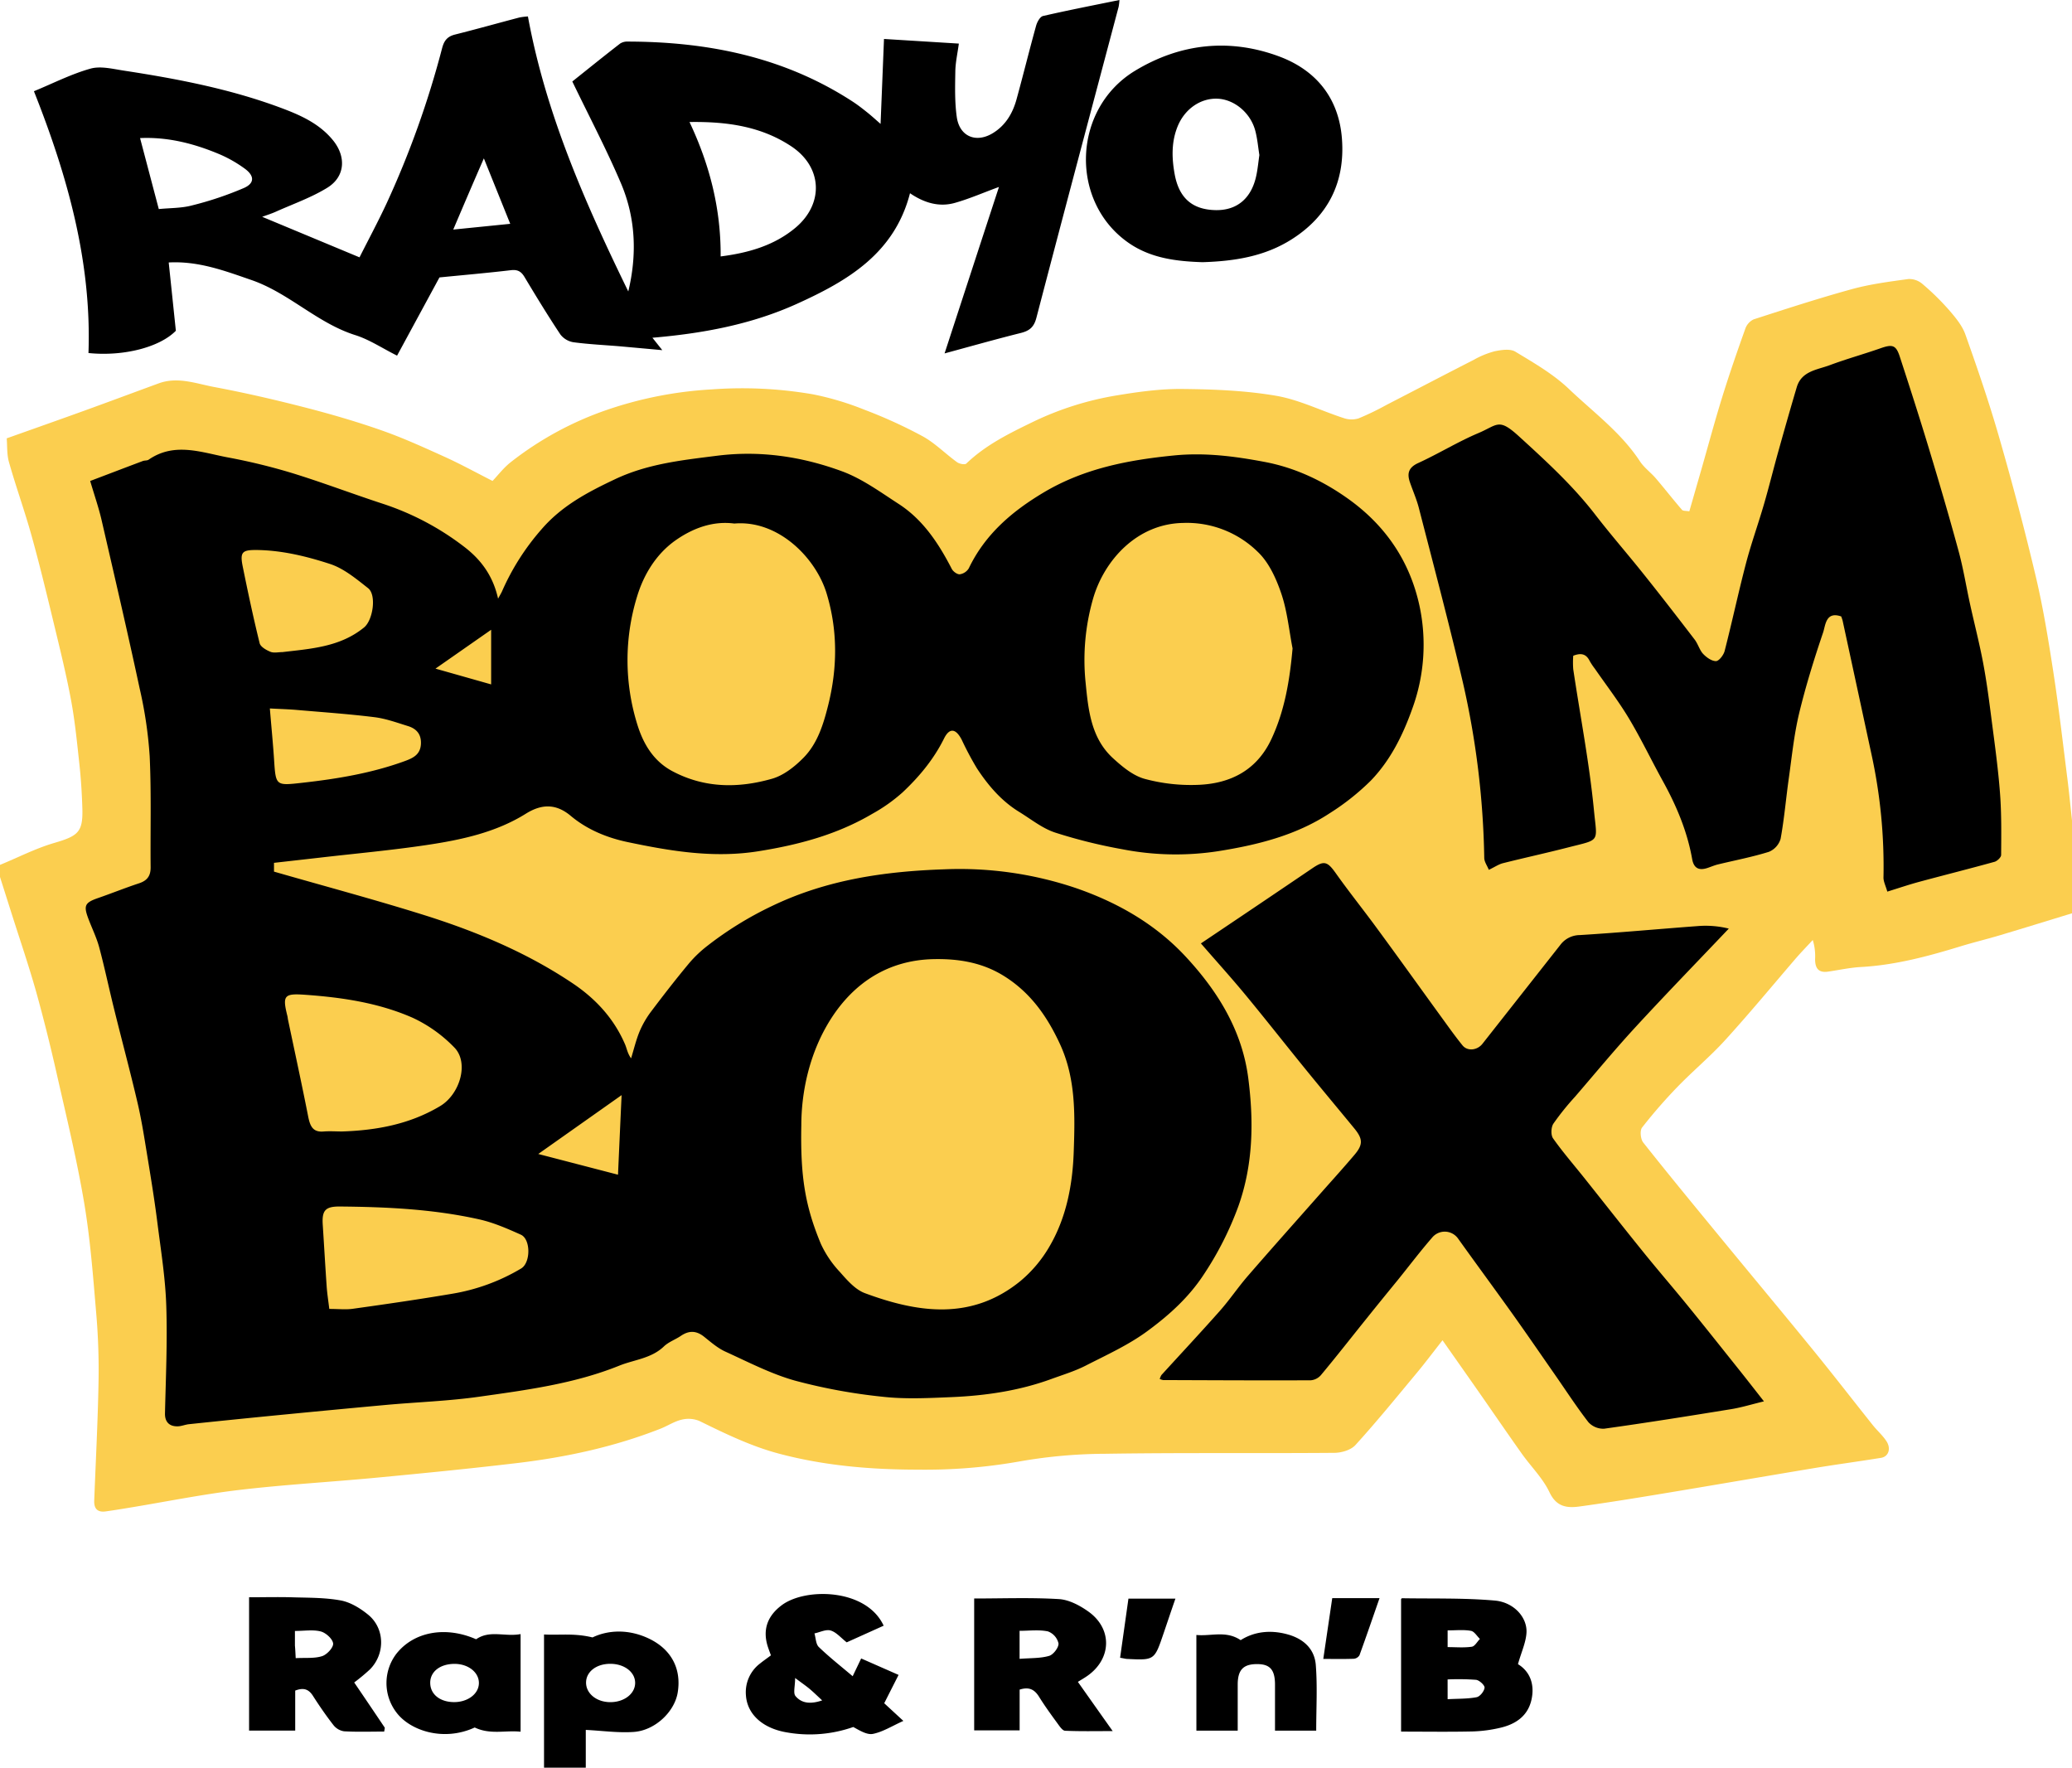 <svg id="Layer_4" data-name="Layer 4" xmlns="http://www.w3.org/2000/svg" viewBox="0 0 800 682.44"><defs><style>.cls-1{fill:#fbce4f;}</style></defs><path class="cls-1" d="M800,411.37c-9.28,2.83-18.55,5.71-27.84,8.48-5,1.5-10.11,2.72-15.11,4.25-12.57,3.85-25.2,7.25-38.43,8-4.29.23-8.54,1.17-12.81,1.79-3.74.55-5-1.38-5-4.8a21.15,21.15,0,0,0-.9-7.41c-2.19,2.37-4.46,4.69-6.57,7.13-9,10.47-17.83,21.15-27.13,31.38-5.75,6.34-12.39,11.86-18.35,18A195.9,195.9,0,0,0,634,494.09c-.9,1.16-.59,4.45.44,5.76,9.65,12.2,19.55,24.2,29.43,36.22,12.14,14.78,24.39,29.46,36.47,44.28,7.73,9.49,15.21,19.18,22.85,28.75,1.62,2,3.64,3.79,5.08,5.94,2,2.92.92,6.09-2,6.56-8.52,1.38-17.09,2.52-25.61,3.93-19.34,3.21-38.65,6.56-58,9.76-10.84,1.8-21.68,3.56-32.57,5.06-4.87.68-9.08.36-11.83-5.46-2.57-5.44-7.15-9.9-10.7-14.91-5.62-7.92-11.1-15.94-16.66-23.9-4.49-6.43-9-12.84-13.94-19.87-3.85,4.88-7,9.11-10.42,13.18-7.64,9.18-15.18,18.45-23.22,27.28-1.76,1.94-5.41,3-8.21,3-29.43.24-58.87-.1-88.3.36A195.53,195.53,0,0,0,393.57,623a207.93,207.93,0,0,1-38.86,3.16c-18.09,0-36.16-1.46-53.83-6.15C290,617.14,280,612.25,270,607.35a11,11,0,0,0-6.87-.47c-2.81.66-5.36,2.38-8.1,3.46-17.8,7-36.35,11-55.26,13.26-18,2.14-36,3.91-54,5.62-17.72,1.69-35.52,2.67-53.19,4.75-14.24,1.67-28.33,4.53-42.49,6.86-3,.5-6.09,1-9.14,1.43-3.2.49-4.69-.93-4.57-4.13.58-15.19,1.38-30.37,1.66-45.56a255.13,255.13,0,0,0-.87-26.52c-1.22-14.36-2.29-28.79-4.69-43-2.83-16.76-6.87-33.31-10.62-49.9-2.38-10.54-5-21.05-7.89-31.44-2.84-10.06-6.23-20-9.39-29.93Q2.3,404.59,0,397.35v-4.67c7-2.87,13.73-6.36,20.9-8.46,9.39-2.74,11.2-4.22,10.89-13.66-.18-5.58-.53-11.16-1.13-16.7-.91-8.32-1.71-16.68-3.25-24.9-1.9-10.18-4.41-20.26-6.84-30.35-2.68-11.09-5.36-22.19-8.43-33.18-2.64-9.48-6-18.77-8.68-28.25-.85-3-.62-6.28-.87-9.17,10.42-3.71,20-7.08,29.6-10.55s19.39-7.13,29.09-10.68c7.37-2.7,14.48.12,21.52,1.43,11.67,2.19,23.26,4.86,34.76,7.82,10,2.57,19.92,5.45,29.65,8.86,8.41,2.94,16.56,6.67,24.69,10.35,6,2.73,11.84,5.94,18.27,9.21,2.08-2.18,4.26-5.06,7-7.22A126.92,126.92,0,0,1,234.39,217a150.7,150.7,0,0,1,40.42-7.89,161.09,161.09,0,0,1,39,1.89,110.92,110.92,0,0,1,19.87,5.93,185.14,185.14,0,0,1,22.57,10.29c4.81,2.65,8.79,6.77,13.28,10,.89.65,3,1.06,3.56.53,7.44-7.16,16.49-11.61,25.64-16.05a118.79,118.79,0,0,1,32.55-10.29c8.34-1.38,16.84-2.55,25.25-2.46,12.06.12,24.25.59,36.09,2.61,9,1.53,17.45,5.81,26.22,8.64a9.23,9.23,0,0,0,5.69.11,105.63,105.63,0,0,0,10.83-5.23c11.22-5.78,22.4-11.64,33.64-17.37a34.07,34.07,0,0,1,8.06-3.31c2.58-.54,6-1.06,8,.14,7.18,4.34,14.64,8.64,20.67,14.37,9.44,9,20.13,16.81,27.44,27.95,1.63,2.49,4.21,4.33,6.17,6.62,3.41,4,6.63,8.14,10.06,12.11.44.51,1.65.37,2.85.59,1.65-5.72,3.22-11.2,4.8-16.68,2.63-9.2,5.11-18.44,7.95-27.58,2.74-8.82,5.76-17.55,8.87-26.25a6.28,6.28,0,0,1,3.21-3.59c12.62-4.08,25.25-8.19,38-11.69,7.09-1.94,14.47-2.89,21.77-3.89a7.84,7.84,0,0,1,5.4,1.9,97.87,97.87,0,0,1,10.21,10c2.48,2.87,5.12,6,6.36,9.48,4.7,13.21,9.26,26.5,13.13,40,5.12,17.8,9.88,35.73,14.13,53.75,2.86,12.14,4.85,24.51,6.75,36.84,2.09,13.6,3.66,27.27,5.39,40.92.69,5.46,1.21,10.94,1.81,16.42Z" transform="translate(0 -58.78)"/><path d="M586.09,701.25c4.54,2.77,6.58,7.69,5.19,13.82s-6,9.29-11.77,10.68a53.32,53.32,0,0,1-11,1.48c-9,.2-18,.06-27.55.06V676.15s.19-.36.42-.35c11.93.2,23.92-.15,35.78.9,7.23.65,12.37,6.29,12.23,12.1C589.26,692.7,587.38,696.57,586.09,701.25Zm-27.16,13.53c4-.22,7.64-.1,11.18-.77,1.29-.24,2.93-2.28,3.08-3.66.11-.93-2-2.9-3.27-3.05a93.19,93.19,0,0,0-11-.15Zm0-26.57v6.46c3.26,0,6.35.29,9.34-.15,1.17-.17,2.1-2,3.13-3-1.14-1.09-2.17-2.91-3.46-3.13C565.14,687.88,562.17,688.21,559,688.21ZM341.18,686.4l-14.27,6.43c-2.28-1.78-4-3.92-6.2-4.57-1.81-.54-4.15.68-6.25,1.12.53,1.78.52,4.13,1.69,5.26,4,3.86,8.38,7.3,13.07,11.27,1.17-2.46,2.14-4.47,3.28-6.86l14.44,6.35c-1.84,3.63-3.55,7-5.54,10.94l7.39,6.82c-4.31,1.94-7.85,4.2-11.69,5-2.34.49-5.15-1.29-7.65-2.65A50.6,50.6,0,0,1,304,727.63c-9.47-1.52-15.52-7-16-14.39A13.91,13.91,0,0,1,293.45,701c1.31-1.07,2.7-2,4.2-3.15-.4-1.12-.78-2.11-1.12-3.12-2.24-6.71-.25-12.15,5.41-16.32C311.09,671.67,334.51,672,341.18,686.4ZM307,706.59c0,3.17-.83,5.86.16,7,2.52,3,6.13,3.06,10.28,1.65-1.88-1.74-3.29-3.13-4.8-4.4S309.75,708.66,307,706.59Zm69.13-30.69c11,0,21.9-.42,32.7.23,3.9.23,8.08,2.45,11.39,4.81,9.39,6.68,9,18.36-.52,24.93-1,.69-2.08,1.31-3.53,2.22,4.33,6.13,8.56,12.12,13.44,19-6.77,0-12.57.13-18.35-.13-1,0-2.11-1.66-2.9-2.75-2.47-3.38-4.95-6.78-7.16-10.34-1.7-2.73-3.75-4-7.52-2.79v15.73H376.13Zm17.53,23.3c4.17-.34,7.95-.15,11.39-1.14,1.64-.47,3.76-3.24,3.64-4.82a6.48,6.48,0,0,0-4.1-4.64c-3.47-.73-7.21-.22-10.93-.22ZM148.34,727.28c-5.28,0-10.41.18-15.51-.11a6.42,6.42,0,0,1-4.07-2.37c-2.86-3.66-5.5-7.52-8-11.42-1.62-2.48-3.58-3.17-6.78-1.92V726.9H96.17V675.43c5.32,0,10.85-.14,16.37,0,6.35.2,12.8.08,19,1.22,3.76.69,7.53,3,10.57,5.48,6.51,5.29,6.67,15.11.74,21.13a75.31,75.31,0,0,1-6.09,5.06c4,5.87,7.88,11.62,11.76,17.39C148.64,725.93,148.46,726.33,148.34,727.28Zm-34.17-28.35c3.79-.21,7.2.18,10.19-.77,1.87-.59,4.41-3.34,4.26-4.88-.17-1.75-2.78-4.13-4.75-4.65-3-.78-6.35-.2-10-.2,0,2.27,0,4,0,5.65C114,695.45,114.06,696.82,114.17,698.93Zm95.88-9.14c6.11.34,11.54-.6,18.73,1.14,5.89-2.85,14-3.39,22.12.62,8.44,4.18,12.27,11.68,10.75,20.73-1.25,7.38-8.74,14.58-17,15.14-6,.41-12.11-.47-18.48-.79v14.59H210.05Zm25.55,11.33c-5.29,0-9.24,3-9.32,7.14-.08,4.27,4,7.65,9.35,7.66s9.58-3.23,9.6-7.41S241.07,701.1,235.6,701.12ZM201,727.33c-5.9-.62-11.68,1.24-17.71-1.63-12.12,5.58-25.12,1.18-30.33-5.93a18.67,18.67,0,0,1,.08-22.53c6.78-8.59,19.06-10.76,30.79-5.6,5.32-3.68,11.11-.86,17.17-2Zm-25.46-26.19c-5.62,0-9.48,3-9.43,7.38s3.74,7.28,9,7.38,9.65-3,9.79-7.18S180.94,701.16,175.53,701.14Zm286.39,25.77h15.95c0-6.2,0-12.07,0-17.94.05-5.58,2.22-7.77,7.53-7.74,4.92,0,6.83,2.17,6.87,7.8,0,5.86,0,11.72,0,17.89h15.91c0-8.67.49-17-.16-25.34-.49-6.27-4.79-10.16-10.94-11.84-6.63-1.82-12.86-1.06-18.07,2.24-5.7-3.82-11.39-1.44-17.1-2Zm60.78-27.74a2.87,2.87,0,0,0,2.18-1.35c2.62-7.2,5.1-14.46,7.75-22.06H514.38c-1.13,7.65-2.23,15.1-3.46,23.47C515.34,699.23,519,699.31,522.7,699.17Zm-87.62.06c10.62.53,10.62.53,14.08-9.61,1.52-4.45,3-8.9,4.66-13.66H435.69c-1.09,7.75-2.13,15.09-3.22,22.82C433.9,699,434.49,699.2,435.08,699.23Z" transform="translate(0 -58.78)"/><path d="M153.31,196.08c-5.79-2.9-10.69-6.2-16.09-7.91-14.73-4.64-25.62-16.27-40.13-21.28-10.31-3.56-20.45-7.4-31.95-6.78.93,8.83,1.83,17.51,2.76,26.36-6.15,6.3-20.05,10-33.74,8.6C35.41,159.91,26.09,126.74,13.1,94c7.45-3.07,14.43-6.65,21.83-8.72,3.91-1.1,8.6.11,12.87.76,20.44,3.13,40.74,7,60.21,14.21,7.72,2.86,15.35,6.15,20.73,12.9,5,6.33,4.46,13.94-2.43,18.15-6.15,3.77-13.11,6.21-19.74,9.18-1.66.75-3.41,1.3-5.34,2l37.58,15.65c3.42-6.79,7.13-13.7,10.44-20.8A359.8,359.8,0,0,0,170.72,77.3c.78-2.93,2.06-4.46,5-5.19,8.28-2.08,16.49-4.39,24.75-6.56a24.44,24.44,0,0,1,3.36-.42c6.93,37.74,22.17,72.15,38.75,106.17,3.43-14.28,2.86-28.38-2.83-41.76-5.58-13.12-12.26-25.77-18.78-39.3,5.63-4.49,12-9.65,18.51-14.68a5.31,5.31,0,0,1,3.1-.73c30.89.08,60.23,6,86.57,23.13,1.95,1.26,3.8,2.71,5.62,4.16s3.49,3,5.22,4.49c.44-10.84.87-21.57,1.32-32.79l28.9,1.79c-.51,3.81-1.31,7.28-1.36,10.76-.1,5.88-.26,11.85.57,17.64,1.08,7.5,7.46,10.11,13.92,6.17,4.92-3,7.67-7.69,9.15-13.08,2.6-9.45,4.94-19,7.56-28.42.39-1.42,1.52-3.46,2.65-3.72,9.63-2.22,19.34-4.1,29.51-6.18a20.94,20.94,0,0,1-.3,2.6c-10.61,40-21.29,80-31.75,120.06-.93,3.57-2.58,5-5.95,5.87-9.43,2.35-18.79,5-29.51,7.91,7.28-22.3,14.19-43.47,21-64.26-5.58,2-11.16,4.49-17,6.14-6.17,1.76-12-.07-17.35-3.72-6,23.28-24.12,33.85-43.69,42.71-17.46,7.9-36.07,11.4-55.76,13.08l3.81,4.79c-5.9-.54-11.06-1-16.22-1.47-6-.51-12.12-.78-18.13-1.59a8,8,0,0,1-5-3c-4.82-7.25-9.36-14.7-13.84-22.17-1.29-2.16-2.68-2.94-5.25-2.64-9.11,1.07-18.25,1.87-27.59,2.79Zm124.93-38.3c10.67-1.36,20.59-4.18,28.8-11,11.15-9.29,10.54-23.5-1.51-31.5-11.64-7.73-24.9-9.62-39.31-9.39C274.08,122.54,278.36,139.51,278.24,157.78ZM61.31,139.49c4.48-.44,8.78-.33,12.76-1.39a129.87,129.87,0,0,0,20.17-6.77c4.15-1.87,4-4.74.21-7.48a49.67,49.67,0,0,0-9.69-5.52c-9.77-4.11-19.89-6.73-30.68-6.24C56.5,121.26,58.82,130.07,61.31,139.49ZM175,147.41l22-2.22c-3.48-8.65-6.65-16.5-10.18-25.27C182.65,129.46,179,138,175,147.41ZM464.31,160c-9.95-.32-19.82-1.47-28.37-7.33-23.08-15.82-22.06-51.83,2.33-66.59,17.37-10.51,36.37-12.64,55.56-5.53,14.45,5.36,23.15,16.25,24.3,31.88,1.23,16.54-5.21,29.73-19.39,38.73C488.27,157.82,476.51,159.62,464.31,160Zm21.93-41.37c-.47-2.92-.74-6.19-1.56-9.32-1.82-7-8.17-12.19-14.65-12.43s-12.62,3.94-15.37,10.75c-2.42,6-2.25,12.16-1.13,18.35,1.68,9.27,6.83,13.75,15.85,13.92,8.3.15,13.92-4.64,15.72-13.55C485.6,124,485.83,121.48,486.24,118.65Z" transform="translate(0 -58.78)"/><path d="M105.79,391.89l17.68-2c13.69-1.59,27.44-2.82,41.06-4.85,13.45-2,26.89-4.84,38.58-12.17,6.44-4,11.9-3.6,17.25.88,6.5,5.44,14.23,8.51,22.12,10.16,16.49,3.45,33,6.24,50.22,3.52,15.63-2.48,30.45-6.43,44.07-14.45a63.92,63.92,0,0,0,11.69-8.27c6.38-6,12-12.71,16-20.75,2.12-4.33,4.58-4,6.87.43a119.56,119.56,0,0,0,5.85,11c4.34,6.61,9.44,12.6,16.29,16.81,4.58,2.8,8.93,6.36,13.91,8a199.38,199.38,0,0,0,25.94,6.44,107.71,107.71,0,0,0,37,.75c15.11-2.4,30-6.06,43.06-14.64a92.63,92.63,0,0,0,15.9-12.61c7.54-7.82,12.33-17.45,16-27.75a71.81,71.81,0,0,0,2.77-39.79c-3.7-17-12.9-30.64-27-40.87-9.88-7.15-20.84-12.37-32.72-14.61-11.48-2.17-23-3.7-35-2.51-17.72,1.75-34.7,5-50.23,14.21-12.29,7.3-22.74,16.2-29.05,29.37a4.92,4.92,0,0,1-3.46,2.3c-1,.1-2.58-1.06-3.11-2.08-5.08-9.84-11.08-19-20.55-25.11-7.06-4.57-14.06-9.71-21.83-12.57-15.47-5.69-31.6-8.12-48.3-6-13.5,1.71-26.81,3.1-39.44,9.11-10.58,5-20.54,10.26-28.36,19.38a92.55,92.55,0,0,0-15.09,23.68c-.36.84-.86,1.61-1.6,3-2-9-6.75-15.23-13.28-20.17a105.21,105.21,0,0,0-31-16.39c-11.71-3.82-23.25-8.22-35-11.85a232.81,232.81,0,0,0-25.12-6.13c-10.16-1.92-20.53-6-30.51.88-.59.41-1.53.25-2.25.52-6.6,2.48-13.19,5-20.33,7.71,1.64,5.56,3.27,10.23,4.38,15,5,21.68,10.05,43.34,14.72,65.09a163.3,163.3,0,0,1,3.87,26.13c.67,14.3.23,28.65.37,43,0,3.33-1.4,5.09-4.5,6.11-5.29,1.74-10.46,3.83-15.71,5.65s-5.77,2.9-3.76,8.2c1.37,3.61,3.1,7.11,4.1,10.81,2.08,7.75,3.72,15.61,5.65,23.4,3,12.21,6.29,24.36,9.15,36.6,1.59,6.78,2.65,13.69,3.78,20.56,1.45,8.86,2.9,17.72,4,26.62,1.34,10.42,3,20.86,3.33,31.34.45,13.79-.18,27.63-.5,41.44-.08,3.21,1.6,5.19,5.16,5,1.38-.09,2.71-.67,4.09-.81q19-2,38-3.84,19.2-1.87,38.4-3.63c11.89-1.07,23.86-1.47,35.66-3.14,18.32-2.59,36.77-5,54.12-12,5.77-2.32,12.34-2.75,17.2-7.41,1.82-1.75,4.43-2.64,6.57-4.09,3.1-2.11,5.93-2.06,8.91.31,2.63,2.1,5.25,4.41,8.26,5.78,8.79,4,17.51,8.55,26.74,11.16A215.25,215.25,0,0,0,340.69,598c8.76,1,17.74.53,26.6.16,13.18-.55,26.18-2.45,38.64-7,4.43-1.62,9-3,13.19-5.13,8.21-4.2,16.77-8.07,24.1-13.52,8.14-6,15.79-12.86,21.55-21.68a124.6,124.6,0,0,0,13.33-26.27c5.78-16.18,6-32.85,3.86-49.52-2.37-18.4-11.74-33.56-24.16-46.93-11.73-12.63-26.38-20.95-42.4-26.48a140.34,140.34,0,0,0-50.75-7.24c-23.09.77-45.42,4-66.53,14.14a134.39,134.39,0,0,0-25,15.4,46.66,46.66,0,0,0-7.08,6.75c-5,6-9.82,12.21-14.53,18.46a36.37,36.37,0,0,0-4.53,7.76c-1.41,3.36-2.24,7-3.32,10.46-1.38-1.89-1.62-3.74-2.33-5.4-4.27-9.94-11.32-17.58-20.2-23.54-17.35-11.65-36.43-19.7-56.22-26-19.41-6.13-39.11-11.38-59.12-17.14ZM728.69,403c4.43-1.37,8.32-2.7,12.29-3.77,9.7-2.62,19.46-5.06,29.15-7.75,1-.29,2.51-1.72,2.51-2.63.05-7.92.17-15.88-.43-23.77-.71-9.39-2-18.75-3.22-28.1-.94-7.35-1.89-14.72-3.25-22-1.45-7.75-3.44-15.39-5.13-23.1-1.48-6.76-2.57-13.63-4.39-20.31-3.55-13.08-7.37-26.1-11.3-39.08-3.65-12.08-7.52-24.11-11.44-36.11-1.45-4.42-2.85-4.74-7.34-3.17-6.52,2.29-13.2,4.13-19.67,6.55-4.84,1.81-10.87,2.23-12.74,8.49-2.38,8-4.65,16-6.89,24-2,7.08-3.74,14.23-5.8,21.3-2.22,7.64-4.93,15.13-6.94,22.82-2.93,11.2-5.34,22.53-8.22,33.74-.4,1.57-2.19,3.89-3.35,3.9-1.69,0-3.71-1.46-5-2.84s-1.95-3.81-3.23-5.49c-6.52-8.5-13.08-17-19.76-25.34-6.13-7.69-12.62-15.11-18.62-22.89-8.65-11.21-19-20.68-29.39-30.16-8-7.31-8.19-4.49-15.77-1.29-7.94,3.36-15.34,7.95-23.19,11.54-3.73,1.71-4.37,4-3.21,7.39s2.6,6.59,3.47,10c5.78,22.42,11.71,44.81,17,67.35a326.88,326.88,0,0,1,8.24,67.66c0,1.55,1.14,3.06,1.77,4.65,2.37-1.14,3.81-2.14,5.4-2.55,8.25-2.08,16.57-3.89,24.81-6,13-3.35,11.62-1.71,10.38-14.39-1.77-18.25-5.29-36.33-8-54.5a33.73,33.73,0,0,1,0-5.21c3.28-1.3,5.1-.49,6.34,2a25.37,25.37,0,0,0,2,3c4.43,6.4,9.2,12.59,13.19,19.25,4.71,7.87,8.67,16.19,13.11,24.22,5.23,9.48,9.38,19.34,11.27,30,.61,3.46,2.5,4.6,5.94,3.45,1.32-.44,2.6-1,3.95-1.34,6.6-1.6,13.3-2.87,19.76-4.89a7.81,7.81,0,0,0,4.5-5c1.42-7.75,2.07-15.65,3.18-23.46,1.16-8.28,2-16.65,3.92-24.75,2.55-10.62,5.8-21.1,9.31-31.45.94-2.77,1-8.3,7-6.2.2.61.44,1.18.57,1.77q5.54,25.59,11.05,51.17a203.33,203.33,0,0,1,4.69,48C727.27,399.32,728.11,400.9,728.69,403ZM447.78,591.17a6.54,6.54,0,0,0,1.3.4c19,.07,38,.17,57,.09a5.84,5.84,0,0,0,3.93-2c6-7.19,11.72-14.53,17.58-21.8,4-5,8-9.91,12.06-14.87,4.43-5.48,8.68-11.11,13.3-16.42a6.3,6.3,0,0,1,10,.36c7,9.79,14.19,19.53,21.2,29.35,5.45,7.65,10.76,15.39,16.13,23.1,4.31,6.18,8.41,12.52,13,18.45a7.78,7.78,0,0,0,6.08,2.52c16.41-2.29,32.77-4.9,49.12-7.56,3.87-.63,7.65-1.8,12.58-3-3.58-4.55-6.73-8.62-9.95-12.64-6.61-8.28-13.19-16.58-19.88-24.79-5.62-6.89-11.44-13.61-17-20.52-7.66-9.47-15.17-19.06-22.77-28.59-4-5-8.17-9.81-11.83-15-.9-1.29-.78-4.28.13-5.66a101.19,101.19,0,0,1,8.36-10.4c7.75-9,15.33-18.18,23.37-26.91,11.83-12.84,24-25.37,36-38a37.08,37.08,0,0,0-11.63-1c-15.3,1.13-30.58,2.56-45.9,3.5a9.46,9.46,0,0,0-7.51,3.78q-15,19.06-30.05,38.16c-2,2.57-5.79,3-7.71.66-2.87-3.53-5.5-7.26-8.18-10.94C548.2,440,540,428.52,531.61,417.12c-5.19-7.09-10.7-13.95-15.78-21.11-3.32-4.69-4.57-5.13-9.17-2q-17.6,11.94-35.24,23.78L463.67,423c6.14,7.07,11.85,13.38,17.26,19.93,7.83,9.47,15.41,19.15,23.17,28.68,6.24,7.67,12.58,15.24,18.86,22.88,3.25,4,3.35,6.18,0,10.13-4.57,5.39-9.33,10.61-14,15.91-9.09,10.29-18.24,20.54-27.23,30.92-3.73,4.31-6.93,9.09-10.7,13.36-7.42,8.38-15.07,16.55-22.6,24.82A6.22,6.22,0,0,0,447.78,591.17ZM309.39,493.26c0-12.66,3-28,11.53-41.3,8.95-13.9,22.09-22.47,39.36-22.89,9.61-.22,18.8,1.21,27.24,6.44,10.28,6.37,16.77,15.6,21.73,26.34,6.16,13.33,5.8,27.47,5.32,41.51-.43,12.63-2.76,25.14-9.14,36.24a50,50,0,0,1-11.55,13.83c-18.74,15.19-39.36,12.23-59.92,4.6-3.74-1.38-6.87-5-9.67-8.18A40.63,40.63,0,0,1,316.94,539C310.81,524.29,309,512.84,309.39,493.26ZM283.52,260.9c17-1.46,31.5,13.29,35.64,27,4.33,14.3,4.2,28.78.58,43.22-1.84,7.35-4.12,14.73-9.52,20.21-3.37,3.42-7.65,6.81-12.13,8.09-13,3.71-26,3.69-38.42-2.88-7.42-3.92-11.3-10.66-13.56-17.92A83.5,83.5,0,0,1,246,289c2.46-8.14,7.16-16.13,14.62-21.47C267.67,262.52,275.47,259.83,283.52,260.9Zm215.54,48.21c-1.1,12.26-3,23.93-8.17,35-5.61,12-15.76,17.19-28.26,17.67a68.46,68.46,0,0,1-20.71-2.32c-4.5-1.25-8.66-4.73-12.23-8-8.41-7.73-9.49-18.5-10.52-29a85.72,85.72,0,0,1,2.91-32.71c4.28-14.64,16.84-28.73,34.62-29.08a39.09,39.09,0,0,1,29,11.24c4.26,4.07,7.05,10.27,9,16C497,294.66,497.68,302,499.06,309.11Zm-367,186.49c-2.33,0-4.68-.18-7,0-4.1.39-5.25-1.85-6-5.41-2.48-12.61-5.22-25.17-7.86-37.75-.1-.45-.11-.93-.23-1.38-2-7.94-1.28-8.81,6.72-8.24,14.3,1,28.48,3.1,41.63,8.88a54,54,0,0,1,16.05,11.43c5.84,5.86,2.24,18.16-5.53,22.73C158.19,492.8,145.41,495.16,132.07,495.6Zm-4.92,68.51c-.37-3.06-.8-5.78-1-8.52-.55-7.9-1-15.81-1.51-23.71-.42-5.77.88-7.36,6.64-7.31,18,.16,36,1,53.7,4.95,5.54,1.23,10.9,3.58,16.12,5.92,3.85,1.72,3.86,10.81.12,13.06a76.36,76.36,0,0,1-26.81,9.78c-12.69,2.14-25.42,4-38.16,5.77C133.54,564.44,130.72,564.11,127.15,564.11ZM109.06,310.53c-1.56,0-3.29.43-4.63-.11-1.62-.66-3.83-1.92-4.18-3.31-2.45-9.93-4.58-19.95-6.61-30-1-5.18,0-6,5.12-6,9.88.07,19.44,2.39,28.65,5.39,5.36,1.75,10.14,5.76,14.71,9.35,3.34,2.61,1.88,12.37-1.55,15.16C131.35,308.55,120.12,309.22,109.06,310.53Zm-4.87,21.76c4.19.22,7.23.3,10.25.56,10,.87,20.09,1.56,30.08,2.8,4.41.54,8.71,2.11,13,3.44,3.24,1,5.18,3.11,5,6.9-.21,4.1-3,5.43-6.18,6.6-12.78,4.67-26.07,6.87-39.53,8.38-10.4,1.17-10.33,1.25-11-9.06C105.4,345.74,104.79,339.58,104.19,332.29ZM240,481.57c-.44,9.56-.9,19.84-1.39,30.72l-30.79-8ZM189.63,323l-21.49-6.09,21.49-15Z" transform="translate(0 -58.78)"/></svg>